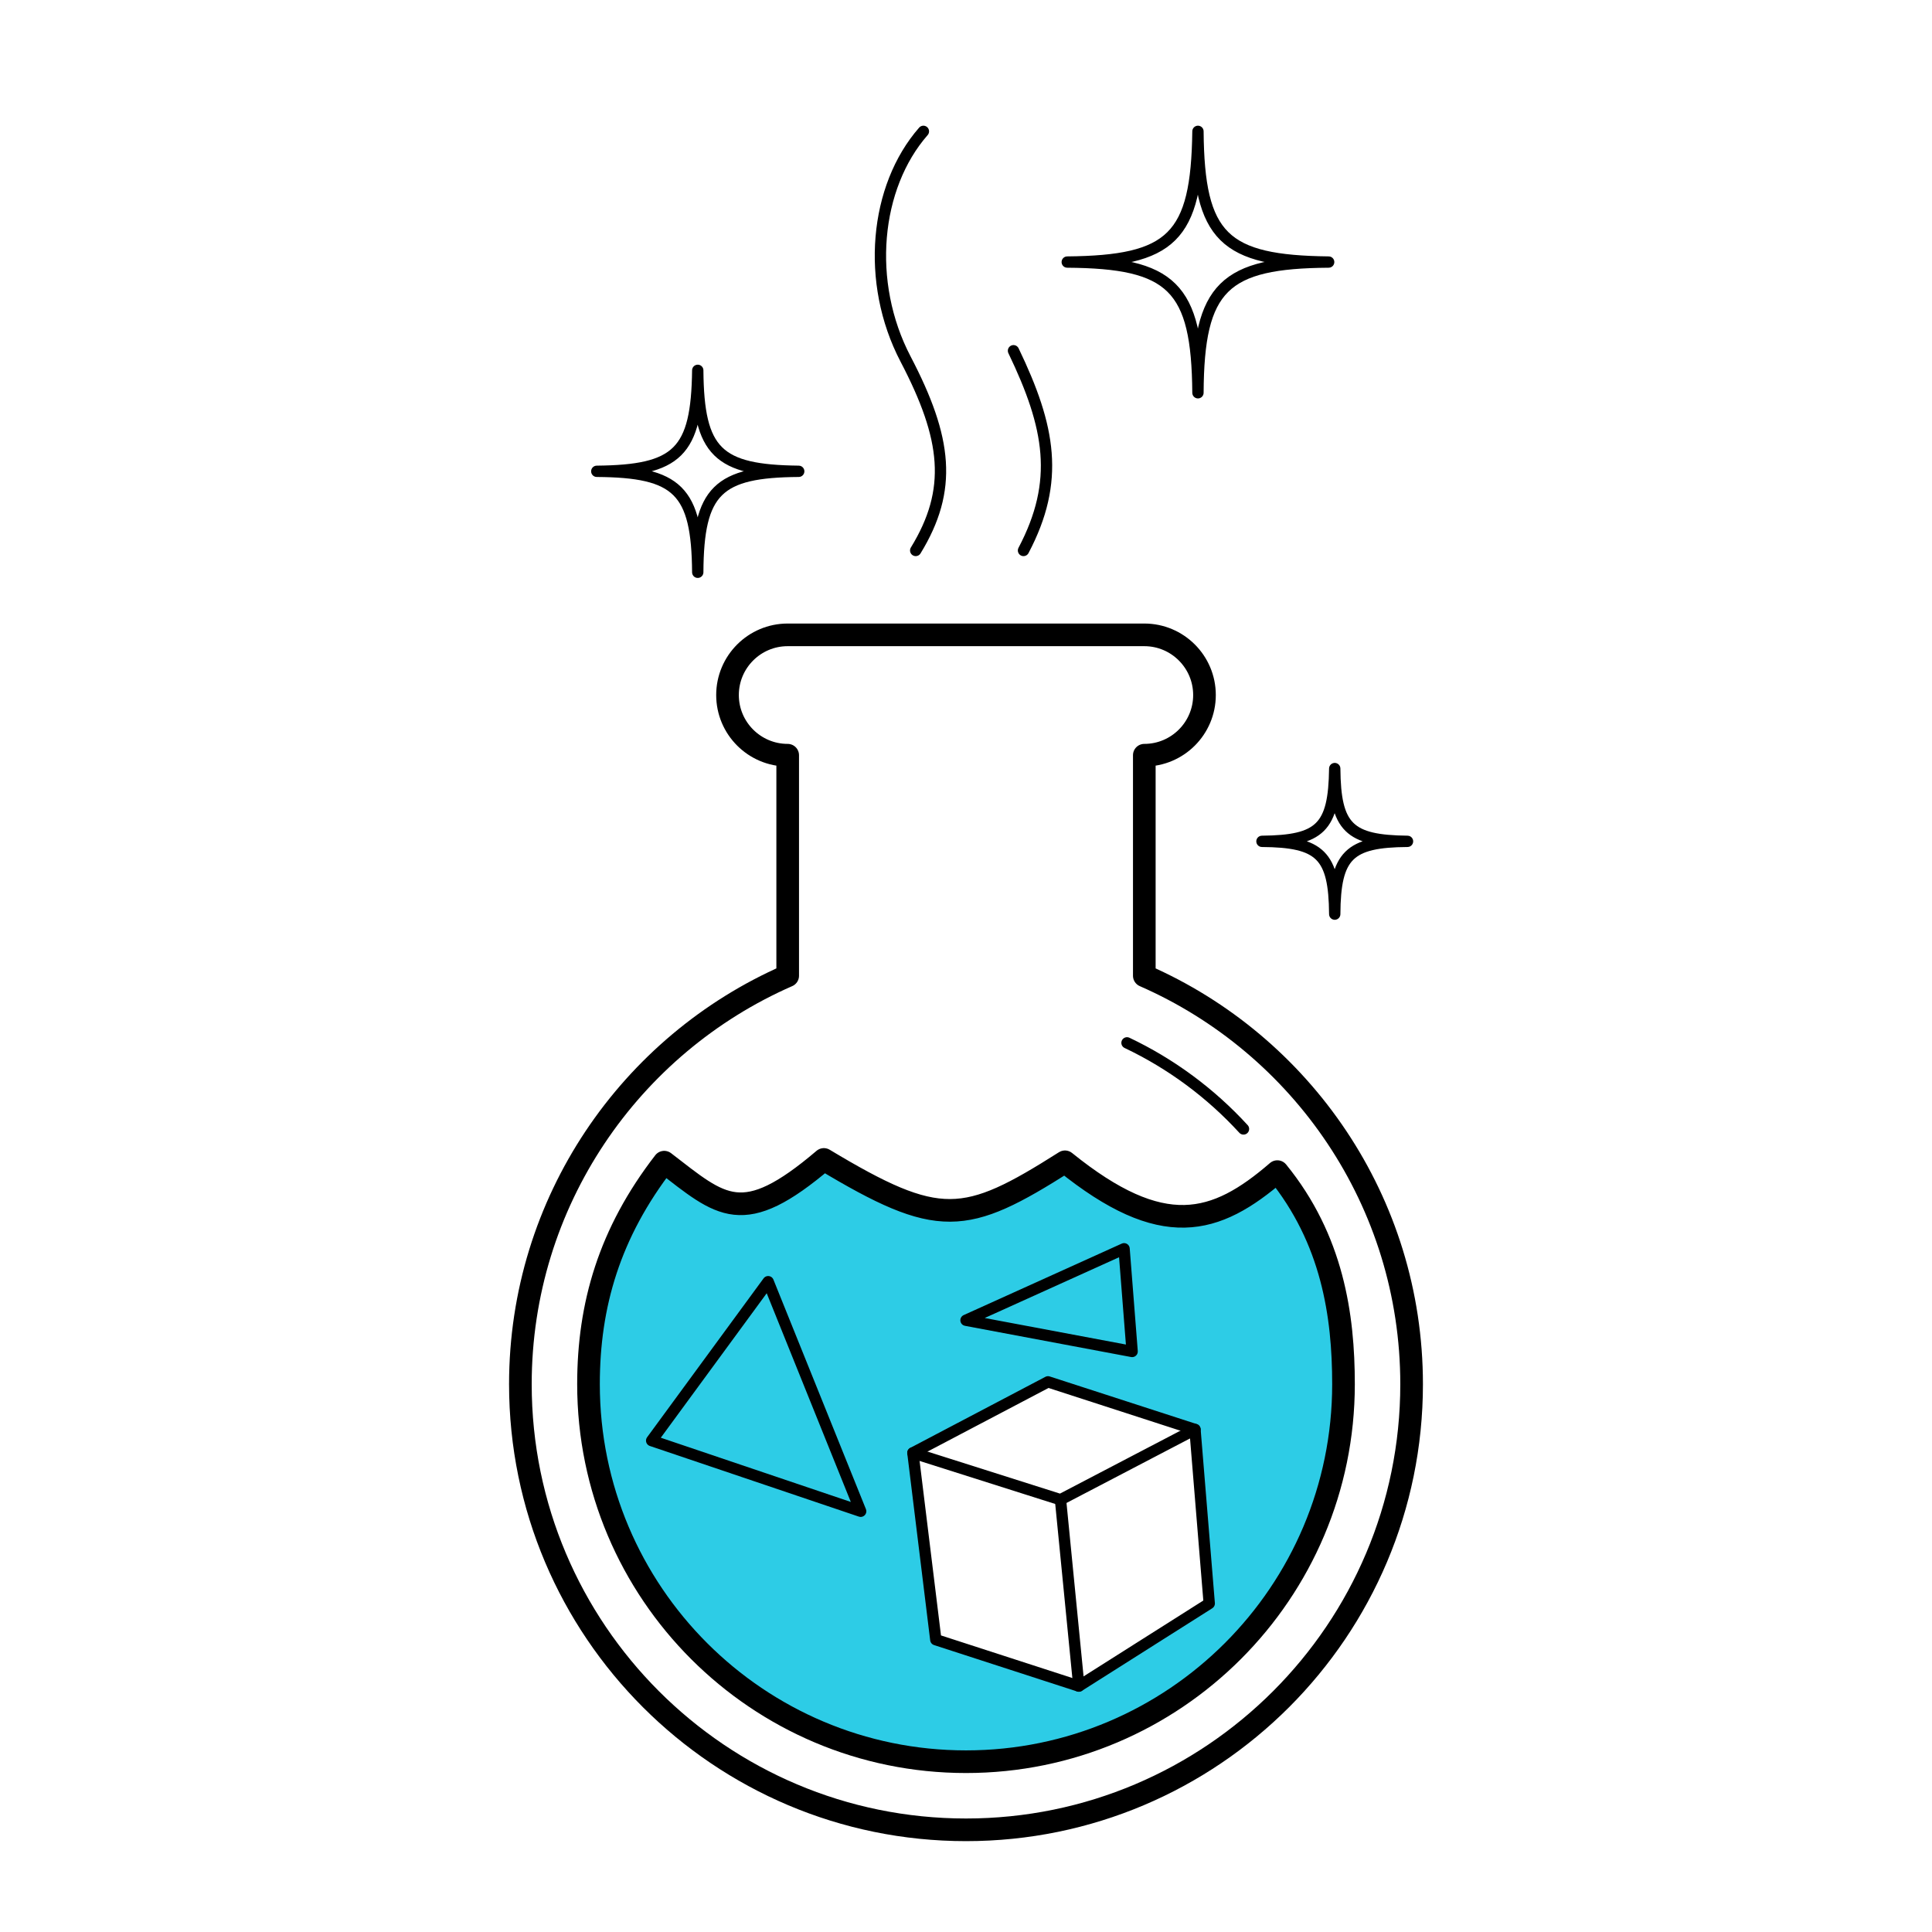 <?xml version="1.0" encoding="UTF-8" standalone="no"?><!DOCTYPE svg PUBLIC "-//W3C//DTD SVG 1.1//EN" "http://www.w3.org/Graphics/SVG/1.1/DTD/svg11.dtd"><svg width="100%" height="100%" viewBox="0 0 1024 1024" version="1.1" xmlns="http://www.w3.org/2000/svg" xmlns:xlink="http://www.w3.org/1999/xlink" xml:space="preserve" xmlns:serif="http://www.serif.com/" style="fill-rule:evenodd;clip-rule:evenodd;stroke-linecap:round;stroke-linejoin:round;stroke-miterlimit:1.5;"><g id="Big"><clipPath id="_clip1"><path id="Liquid" d="M1024,0l0,1024l-1024,0l0,-1024l1024,0Zm-528.003,869.072l75.809,24.582l69.112,-43.776l-7.556,-92.231l-77.899,-25.241l-71.609,37.65l12.143,99.016Zm-150.601,-105.522l61.746,-84.229l49.034,121.676l-110.78,-37.447Zm166.604,-63.789l83.782,-37.889l4.27,54.432l-88.052,-16.543Z"/></clipPath><g clip-path="url(#_clip1)"><path d="M352.045,615.978c30.546,23.498 41.366,35.36 84.624,-1.447c61.078,36.691 74.769,34.867 127.796,1.253c51.718,41.768 79.761,33.523 112.552,5.198c29.216,35.858 35.067,76.226 35.067,112.674c0,110.429 -89.654,200.084 -200.084,200.084c-110.43,0 -200.084,-89.655 -200.084,-200.084c0,-41.952 11.06,-80.11 40.129,-117.678Z" style="fill:#2dcce6;stroke:#000;stroke-width:12px;"/></g><path id="Triangle" d="M345.396,763.55l61.746,-84.229l49.034,121.676l-110.78,-37.447Z" style="fill:none;stroke:#000;stroke-width:6px;"/><g id="Cube"><path d="M495.997,869.072l75.809,24.582l69.112,-43.776l-7.556,-92.231l-77.899,-25.241l-71.609,37.65l12.143,99.016Z" style="fill:none;stroke:#000;stroke-width:6px;"/><path d="M562.085,794.874l9.721,98.78" style="fill:none;stroke:#000;stroke-width:6px;"/><path d="M483.854,770.056l78.231,24.818l71.277,-37.227" style="fill:none;stroke:#000;stroke-width:6px;"/></g><path id="Triangle1" serif:id="Triangle" d="M512,699.761l83.782,-37.889l4.27,54.432l-88.052,-16.543Z" style="fill:none;stroke:#000;stroke-width:6px;"/><path id="Flask" d="M417.494,517.166l0,0l0,-116.888c-17.604,0 -31.896,-14.292 -31.896,-31.896c0,-17.604 14.292,-31.896 31.896,-31.896l189.012,0c17.604,0 31.896,14.292 31.896,31.896c0,17.604 -14.292,31.896 -31.896,31.896l0,116.888l0,0c83.368,36.482 141.679,119.73 141.679,216.49c0,130.354 -105.831,236.185 -236.185,236.185c-130.354,0 -236.185,-105.831 -236.185,-236.185c0,-96.76 58.311,-180.008 141.679,-216.49Z" style="fill:none;stroke:#000;stroke-width:12px;"/><path id="Reflection" d="M597.336,552.735c23.457,11.128 44.389,26.707 61.743,45.633" style="fill:none;stroke:#000;stroke-width:6px;"/><g id="Stars"><path d="M369.823,196.287c0.357,43.531 10.644,53.024 53.517,53.517c-42.861,0.308 -53.279,10.007 -53.517,53.517c-0.351,-43.515 -10.685,-53.221 -53.517,-53.517c42.799,-0.41 52.949,-9.973 53.517,-53.517Z" style="fill:none;stroke:#000;stroke-width:6px;"/><path d="M707.436,407.356c0.257,31.376 7.672,38.219 38.574,38.574c-30.894,0.222 -38.403,7.213 -38.574,38.574c-0.253,-31.365 -7.702,-38.36 -38.574,-38.574c30.848,-0.295 38.164,-7.188 38.574,-38.574Z" style="fill:none;stroke:#000;stroke-width:6px;"/><path d="M634.94,69.62c0.462,56.352 13.779,68.641 69.278,69.279c-55.484,0.398 -68.97,12.954 -69.278,69.278c-0.454,-56.331 -13.832,-68.895 -69.279,-69.278c55.404,-0.531 68.544,-12.911 69.279,-69.279Z" style="fill:none;stroke:#000;stroke-width:6px;"/></g><g id="Fumes"><path d="M542.476,291.757c19.376,-36.771 14.222,-65.281 -5.305,-105.86" style="fill:none;stroke:#000;stroke-width:6px;"/><path d="M485.337,291.757c19.713,-32.184 16.715,-59.199 -5.366,-101.448c-21.287,-40.731 -16.318,-91.272 9.449,-120.689" style="fill:none;stroke:#000;stroke-width:6px;"/></g></g></svg>